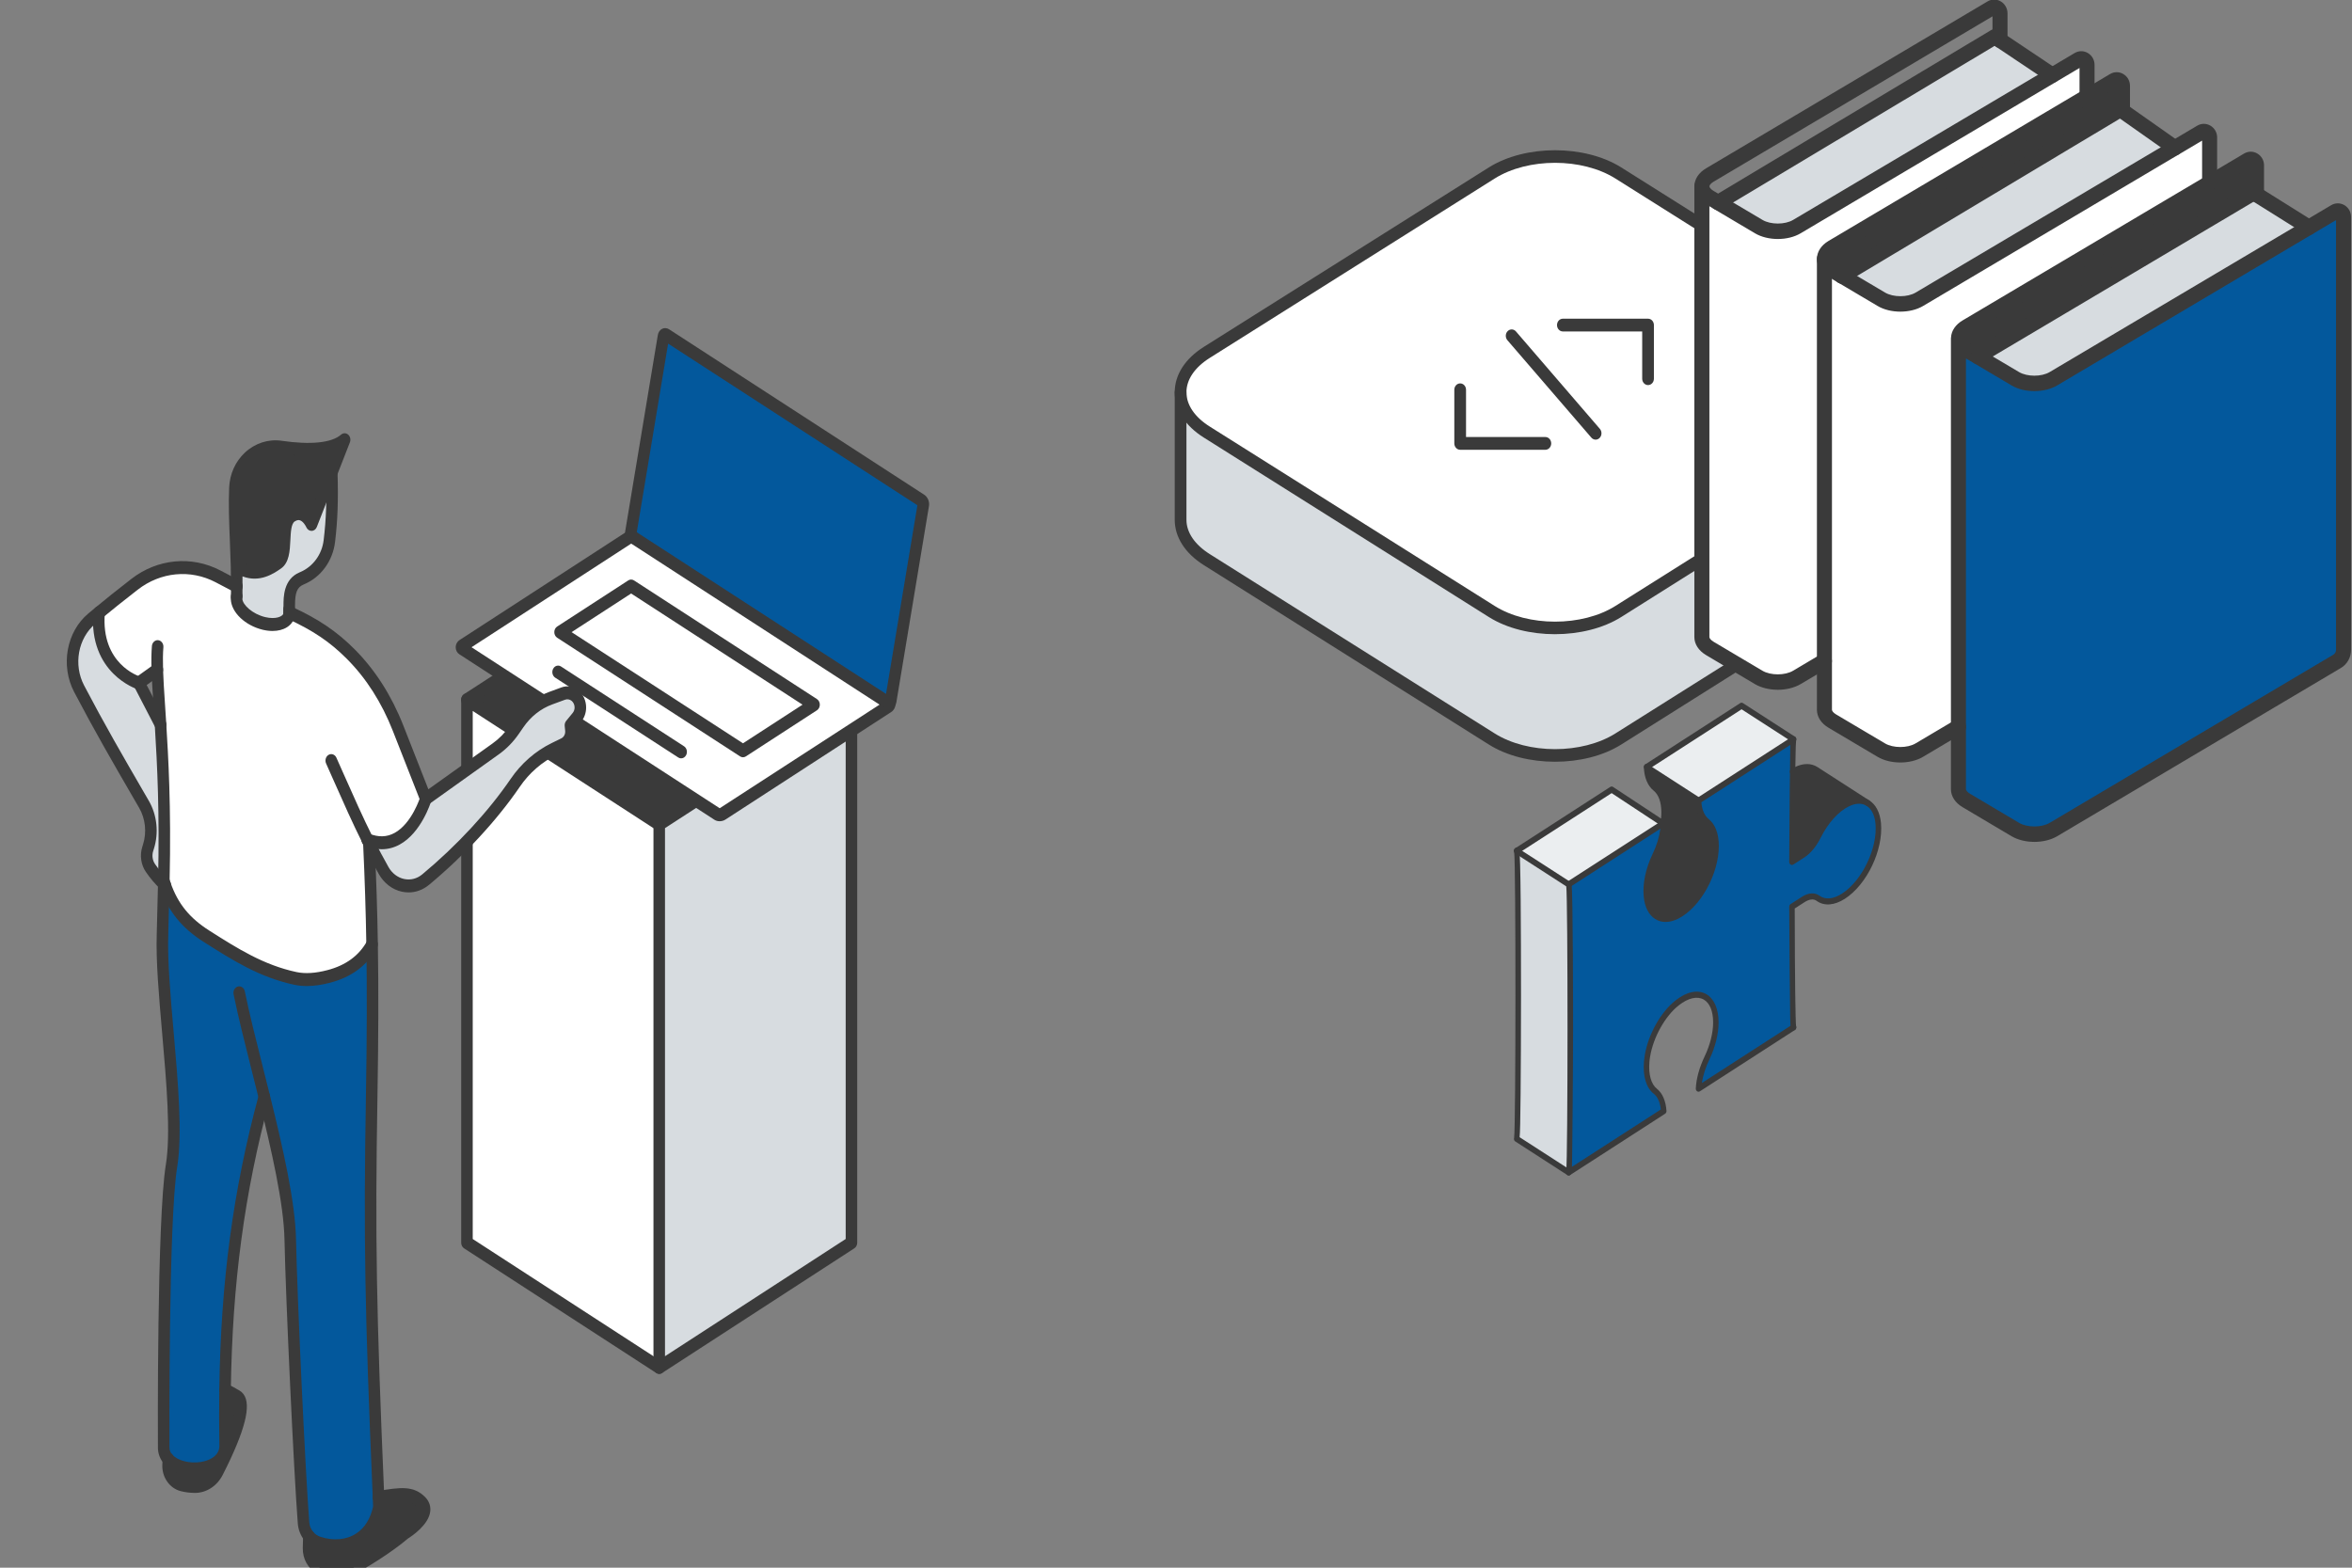 <?xml version="1.0" encoding="UTF-8" standalone="no"?>
<svg
   width="600"
   height="400"
   version="1.1"
   viewBox="0 0 158.75 105.83"
   id="svg92"
   xmlns="http://www.w3.org/2000/svg"
   xmlns:svg="http://www.w3.org/2000/svg">
  <rect x="0" y="0" width="158.75" height="105.83" fill="#808080" stroke="none"/>
  <defs
     id="defs92" />
  <g
     id="g92">
    <g
       transform="matrix(.026 0 0 -.029 229.05 122.79)"
       id="g11">
      <path
         d="m12683 4484.3v-1265l-968.45 559.18v1521.5l746.37-431v-256.4l222.08-128.3"
         fill="#fff"
         id="path1" />
      <path
         d="m12461 4855.5 222.08-384.7-222.08 128.3z"
         fill="#fff"
         id="path2" />
      <g
         fill="#3a3a3a"
         id="g10">
        <path
           d="m12683 3190.8c-2.58 0-5.18 0.66-7.5 2.01l-968.45 559.18c-4.65 2.67-7.5 7.62-7.5 12.99v1521.5c0 5.3 2.86 10.3 7.5 13 4.63 2.6 10.36 2.6 15 0l746.37-431c7.17-4.2 9.63-13.3 5.49-20.5s-13.3-9.7-20.49-5.5l-723.87 418v-1486.9l938.45-541.86v1239c0 8.3 6.72 15 15 15 8.29 0 15-6.7 15-15v-1265c0-5.37-2.86-10.32-7.5-12.99-2.32-1.35-4.91-2.01-7.5-2.01"
           id="path3" />
        <path
           d="m12476 4607.8 166.09-96-166.09 287.7zm207.08-152c-2.57 0-5.16 0.7-7.5 2.1l-222.08 128.2c-4.65 2.7-7.5 7.7-7.5 13v256.4c0 6.8 4.56 12.7 11.12 14.5 6.54 1.7 13.47-1.2 16.87-7l222.08-384.7c3.4-5.8 2.42-13.3-2.38-18.1-2.89-2.9-6.73-4.4-10.61-4.4"
           id="path4" />
        <path
           d="m12442 4425.7c-2.54 0-5.12 0.6-7.48 2l-487.97 281.6c-7.17 4.2-9.63 13.3-5.49 20.5s13.32 9.6 20.49 5.5l487.97-281.6c7.17-4.2 9.63-13.4 5.49-20.5-2.78-4.8-7.82-7.5-13.01-7.5"
           id="path5" />
        <path
           d="m12442 4286.4c-2.54 0-5.12 0.6-7.48 2l-487.97 281.7c-7.17 4.1-9.63 13.3-5.49 20.5 4.15 7.2 13.32 9.6 20.49 5.5l487.97-281.7c7.17-4.2 9.63-13.4 5.49-20.5-2.78-4.8-7.82-7.5-13.01-7.5"
           id="path6" />
        <path
           d="m12442 4147.1c-2.54 0-5.12 0.6-7.48 2l-487.97 281.7c-7.17 4.1-9.63 13.3-5.49 20.5 4.15 7.2 13.32 9.6 20.49 5.5l487.97-281.7c7.17-4.2 9.63-13.4 5.49-20.5-2.78-4.8-7.82-7.5-13.01-7.5"
           id="path7" />
        <path
           d="m12442 4007.8c-2.54 0-5.12 0.6-7.48 2l-487.97 281.7c-7.17 4.1-9.63 13.3-5.49 20.5 4.15 7.2 13.32 9.6 20.49 5.5l487.97-281.8c7.17-4.1 9.63-13.3 5.49-20.4-2.78-4.9-7.82-7.5-13.01-7.5"
           id="path8" />
        <path
           d="m12442 3868.5c-2.54 0-5.12 0.7-7.48 2.1l-487.97 281.6c-7.17 4.1-9.63 13.3-5.49 20.5 4.14 7.1 13.32 9.6 20.49 5.5l487.97-281.7c7.17-4.1 9.63-13.3 5.49-20.5-2.78-4.8-7.82-7.5-13.01-7.5"
           id="path9" />
        <path
           d="m12442 3729.2c-2.54 0-5.12 0.65-7.48 2.01l-487.97 281.76c-7.17 4.1-9.63 13.3-5.49 20.5 4.15 7.1 13.32 9.6 20.49 5.5l487.97-281.78c7.17-4.14 9.63-13.31 5.49-20.49-2.78-4.81-7.82-7.5-13.01-7.5"
           id="path10" />
      </g>
    </g>
    <g
       transform="matrix(.564 0 0 .583 281.85 200.43)"
       id="g91">
      <g
         transform="matrix(1.325 0 0 1.398 -421.18 -527.58)"
         id="g18">
        <path
           d="m114.98 164.02c-0.032 1.168-0.818 2.335-2.367 3.224l-25.732 14.859c-3.161 1.82-8.28 1.82-11.437 0l-25.735-14.859c-1.577-0.91-2.367-2.106-2.367-3.299 0-1.196 0.79-2.392 2.367-3.302l25.735-14.859c3.157-1.82 8.276-1.82 11.437 0l25.732 14.859c1.612 0.931 2.402 2.155 2.367 3.376"
           fill="#fff"
           id="path11" />
        <path
           d="m114.98 164.02v10.492c0 1.196-0.79 2.388-2.367 3.302l-25.732 14.855c-3.161 1.824-8.28 1.824-11.437 0l-25.735-14.855c-1.577-0.914-2.367-2.106-2.367-3.302v-10.566c0 1.192 0.79 2.388 2.367 3.299l25.735 14.859c3.157 1.82 8.276 1.82 11.437 0l25.732-14.859c1.549-0.889 2.335-2.057 2.367-3.224"
           fill="#d7dce0"
           id="path12" />
        <g
           fill="#3a3a3a"
           id="g17">
          <path
             d="m81.165 144.95c-1.976 0-3.951 0.434-5.454 1.302l-25.735 14.859c-1.355 0.783-2.103 1.792-2.103 2.843 0 1.048 0.748 2.06 2.103 2.84l25.735 14.859c3.006 1.736 7.899 1.736 10.908 0l25.732-14.859c1.33-0.766 2.074-1.753 2.103-2.78 0.032-1.072-0.716-2.103-2.103-2.903l-25.732-14.859c-1.506-0.868-3.482-1.302-5.454-1.302zm0 39.045c-2.17 0-4.336-0.473-5.983-1.425l-25.735-14.859c-1.697-0.977-2.632-2.314-2.632-3.757 0-1.446 0.935-2.78 2.632-3.761l25.735-14.859c3.299-1.901 8.664-1.901 11.966 0l25.732 14.859c1.739 1.002 2.674 2.371 2.632 3.852-0.039 1.408-0.974 2.709-2.635 3.665l-25.728 14.859c-1.651 0.949-3.817 1.425-5.983 1.425"
             id="path13" />
          <path
             d="m81.165 194.56c-2.17 0-4.336-0.476-5.983-1.429l-25.735-14.855c-1.697-0.981-2.632-2.318-2.632-3.761v-10.566c0-0.293 0.236-0.529 0.529-0.529 0.293 0 0.529 0.236 0.529 0.529v10.566c0 1.051 0.748 2.06 2.103 2.843l25.735 14.855c3.006 1.736 7.899 1.736 10.908 0l25.732-14.855c1.355-0.783 2.103-1.792 2.103-2.843v-10.566c0-0.293 0.236-0.529 0.529-0.529 0.289 0 0.529 0.236 0.529 0.529v10.566c0 1.443-0.935 2.78-2.632 3.761l-25.732 14.855c-1.651 0.953-3.817 1.429-5.983 1.429"
             id="path14" />
          <path
             d="m80.29 168.72h-7.694c-0.293 0-0.529-0.24-0.529-0.529v-4.441c0-0.293 0.236-0.529 0.529-0.529 0.293 0 0.529 0.236 0.529 0.529v3.912h7.165c0.293 0 0.529 0.236 0.529 0.529 0 0.289-0.236 0.529-0.529 0.529"
             id="path15" />
          <path
             d="m89.565 163.36c-0.293 0-0.529-0.236-0.529-0.529v-3.912h-7.165c-0.293 0-0.529-0.24-0.529-0.529 0-0.293 0.236-0.529 0.529-0.529h7.694c0.293 0 0.529 0.236 0.529 0.529v4.441c0 0.293-0.236 0.529-0.529 0.529"
             id="path16" />
          <path
             d="m84.83 167.88c-0.141 0-0.282-0.057-0.385-0.166l-7.585-8.072c-0.198-0.215-0.191-0.55 0.025-0.748 0.212-0.201 0.547-0.191 0.748 0.021l7.581 8.072c0.201 0.215 0.191 0.55-0.021 0.748-0.102 0.099-0.233 0.145-0.363 0.145"
             id="path17" />
        </g>
      </g>
      <path
         d="m-289.44-227.11 0.162-0.161c-0.362-0.42-0.733-0.899-1.137-1.464-0.41-0.574-0.81-1.178-1.198-1.761-0.386-0.581-0.786-1.183-1.194-1.754-0.227-0.316-0.437-0.6-0.642-0.862l-0.17 0.149 0.061 0.087 4e-3 -3e-3c0.183 0.236 0.373 0.491 0.574 0.772 0.406 0.569 0.803 1.168 1.19 1.749 0.389 0.583 0.79 1.187 1.203 1.766 0.408 0.571 0.784 1.055 1.148 1.48"
         fill="#e0dfe6"
         id="path18" />
      <path
         d="m-290.82-227.08-3.242-4.537-0.172 0.146 3.242 4.534 0.172-0.144"
         fill="#e0dfe6"
         id="path19" />
      <path
         d="m-282.38-254.66 6.184 3.859-2e-3 3e-3c-0.642-0.378-1.48-0.38-2.406 0.064-1.386 0.666-2.657 2.106-3.521 3.779-0.474 0.918-1.115 1.7-1.803 2.129l-1.347 0.843c7e-3 -3.984 0.028-7.777 0.063-10.438 0.124-0.073 0.251-0.139 0.378-0.201 0.95-0.448 1.805-0.444 2.454-0.038"
         fill="#3a3a3a"
         id="path20" />
      <path
         d="m-285.09-258.19-11.364 7.095-6.23-3.89 11.366-7.095 6.228 3.89"
         fill="#ebeef0"
         id="path21" />
      <path
         d="m-300.7-248.44 0.068-0.043c-0.055 1.168-0.399 2.471-1.013 3.701-0.771 1.548-1.196 3.276-1.048 4.773 0.22 2.242 1.768 3.198 3.676 2.271 2.523-1.225 4.66-5.018 4.66-8.101 0-1.331-0.399-2.294-1.056-2.807-0.618-0.479-1.004-1.317-1.037-2.448l11.364-7.095c-0.052 0.033-0.094 1.482-0.127 3.763-0.035 2.66-0.057 6.453-0.063 10.438l1.347-0.843c0.688-0.43 1.329-1.211 1.803-2.129 0.864-1.674 2.135-3.113 3.521-3.779 0.926-0.444 1.764-0.441 2.406-0.064 0.679 0.397 1.139 1.216 1.249 2.37 0.279 2.974-1.687 6.869-4.154 8.408-1.203 0.751-2.283 0.791-3.045 0.253-0.463-0.328-1.102-0.286-1.777 0.137l-1.349 0.84c0.013 7.343 0.076 13.964 0.188 13.964l-11.373 7.102c0.059-1.131 0.434-2.386 1.024-3.578 0.653-1.324 1.05-2.776 1.05-4.098 0-3.059-2.122-4.173-4.628-2.261-1.722 1.312-3.146 3.805-3.556 6.123-0.042 0.231-0.072 0.458-0.092 0.685-0.146 1.671 0.275 2.858 1.041 3.439 0.583 0.441 0.926 1.258 1 2.287l-11.373 7.1c0.258-0.161 0.258-33.357 2e-3 -33.357l11.292-7.051"
         fill="#d32029"
         id="path22"
         style="fill:#03589c;fill-opacity:1" />
      <path
         d="m-300.7-248.44c0.076-0.434 0.116-0.866 0.116-1.284 0-1.331-0.402-2.297-1.059-2.807-0.618-0.479-1.002-1.319-1.037-2.45l6.23 3.89c0.033 1.131 0.419 1.969 1.037 2.448 0.657 0.512 1.056 1.475 1.056 2.807 0 3.083-2.137 6.876-4.66 8.101-1.908 0.928-3.455-0.028-3.676-2.271-0.148-1.496 0.277-3.224 1.048-4.773 0.613-1.23 0.958-2.533 1.013-3.701l-0.068 0.043v-3e-3"
         fill="#3a3a3a"
         id="path23" />
      <path
         d="m-300.7-248.44v3e-3l-11.292 7.051h-2e-3l-6.219-3.883-7e-3 -7e-3 11.358-7.093 6.162 3.93"
         fill="#ebeef0"
         id="path24" />
      <path
         d="m-312-241.39c0.255 0 0.255 33.197-2e-3 33.357l-6.228-3.89c0.253-0.158 0.255-32.842 9e-3 -33.35l6.219 3.883h2e-3"
         fill="#d7dce0"
         id="path25" />
      <g
         fill="#3a3a3a"
         id="g32">
        <path
           d="m-284.89-257.91-0.037 0.028zm-0.037 0.028m-2e-3 0m-0.166 32.696c0.033 0 0.066 7e-3 0.096 0.017-0.028-9e-3 -0.061-0.017-0.096-0.017zm2e-3 0.708c-0.358 0-0.367-0.198-0.404-1.492-0.022-0.713-0.107-9-0.114-12.824-2e-3 -0.128 0.061-0.246 0.164-0.309l1.349-0.84c0.775-0.484 1.548-0.531 2.12-0.125 0.69 0.486 1.65 0.394 2.702-0.262 2.39-1.492 4.255-5.261 3.99-8.065-0.094-1.001-0.476-1.744-1.078-2.096-0.565-0.333-1.319-0.307-2.117 0.078-1.262 0.604-2.489 1.928-3.366 3.628-0.522 1.008-1.205 1.81-1.925 2.261l-1.347 0.843c-0.103 0.064-0.227 0.064-0.33 0-0.1-0.064-0.164-0.179-0.162-0.307 7e-3 -4.149 0.103-12.975 0.129-13.549l-10.639 6.642c0.066 0.883 0.371 1.56 0.891 1.964 0.771 0.599 1.194 1.697 1.194 3.092 0 3.29-2.224 7.147-4.855 8.424-1.022 0.498-2.008 0.51-2.772 0.035-0.762-0.472-1.246-1.393-1.364-2.592-0.148-1.504 0.238-3.272 1.085-4.978 0.465-0.93 0.779-1.931 0.912-2.88l-10.805 6.746c-0.157 0.099-0.358 0.04-0.447-0.13-0.092-0.168-0.037-0.385 0.12-0.482l11.36-7.093c0.103-0.066 0.231-0.064 0.334 2e-3 0.103 0.068 0.162 0.191 0.155 0.321-0.057 1.239-0.43 2.608-1.05 3.852-0.777 1.558-1.144 3.222-1.011 4.565 0.094 0.968 0.463 1.697 1.039 2.054 0.576 0.359 1.351 0.335 2.176-0.066 2.379-1.157 4.468-4.792 4.468-7.78 0-1.161-0.327-2.056-0.921-2.518-0.723-0.559-1.137-1.527-1.172-2.724-4e-3 -0.13 0.059-0.253 0.164-0.316l11.362-7.095c0.157-0.099 0.358-0.04 0.448 0.127 0.052 0.099 0.057 0.212 0.022 0.309-0.02 0.142-0.063 0.788-0.103 3.637-0.033 2.452-0.055 5.92-0.063 9.817l0.854-0.533c0.611-0.382 1.225-1.109 1.683-1.997 0.945-1.829 2.283-3.262 3.674-3.93 0.989-0.474 1.945-0.491 2.694-0.05 0.797 0.465 1.301 1.405 1.419 2.644 0.29 3.102-1.685 7.109-4.316 8.75-1.26 0.786-2.495 0.873-3.388 0.243-0.358-0.253-0.882-0.201-1.434 0.146l-1.185 0.739c0.015 8.715 0.092 13.079 0.162 13.619 0.017 0.043 0.026 0.09 0.026 0.139 0 0.196-0.146 0.354-0.325 0.354"
           id="path26" />
        <path
           d="m-312.09-241.05c0.028 0.01 0.059 0.014 0.094 0.014-0.033 0-0.063-5e-3 -0.094-0.014zm0.092 33.371c-0.114 0-0.225-0.061-0.284-0.177-0.052-0.097-0.057-0.21-0.02-0.309 0.207-1.419 0.212-31.528 4e-3 -33.081-0.018-0.045-0.028-0.092-0.028-0.144 0-0.194 0.146-0.354 0.327-0.354 0.118 0 0.277 0.075 0.33 0.286 0.19 0.767 0.19 15.404 0.19 17.07 0 4.289-0.096 14.981-0.133 15.706l10.639-6.642c-0.098-0.828-0.393-1.466-0.84-1.806-0.915-0.692-1.332-2.028-1.181-3.763 0.022-0.236 0.052-0.472 0.096-0.718 0.43-2.441 1.912-4.992 3.689-6.345 1.334-1.017 2.672-1.277 3.674-0.718 0.934 0.524 1.471 1.716 1.471 3.267 0 1.327-0.386 2.842-1.089 4.265-0.467 0.944-0.777 1.881-0.915 2.755l10.812-6.751c0.155-0.099 0.356-0.04 0.445 0.128 0.092 0.17 0.037 0.387-0.118 0.484l-11.373 7.102c-0.105 0.066-0.234 0.064-0.336-5e-3 -0.103-0.068-0.162-0.191-0.155-0.321 0.059-1.154 0.428-2.443 1.061-3.725 0.653-1.324 1.013-2.719 1.013-3.933 0-1.296-0.397-2.233-1.118-2.636-0.779-0.437-1.869-0.194-2.995 0.666-1.622 1.234-3.03 3.661-3.423 5.899-0.039 0.224-0.07 0.437-0.087 0.651-0.127 1.449 0.203 2.587 0.904 3.118 0.651 0.491 1.054 1.397 1.137 2.549 0.011 0.135-0.052 0.264-0.162 0.333l-11.369 7.098-4e-3 3e-3c-0.052 0.033-0.109 0.047-0.164 0.047"
           id="path27" />
        <path
           d="m-312-241.03c-0.057 0-0.114-0.014-0.164-0.047l-6.219-3.883c-0.157-0.097-0.212-0.314-0.12-0.484 0.089-0.168 0.29-0.227 0.447-0.127l6.219 3.883c0.155 0.097 0.21 0.314 0.12 0.482-0.061 0.116-0.172 0.177-0.284 0.177"
           id="path28" />
        <path
           d="m-312-207.68c-0.057 0-0.114-0.014-0.164-0.047l-6.228-3.89c-0.103-0.061-0.164-0.179-0.164-0.307 0-0.045 7e-3 -0.09 0.022-0.132 0.207-1.411 0.212-31.514 7e-3 -33.081-0.018-0.043-0.028-0.092-0.028-0.144 0-0.194 0.146-0.354 0.327-0.354 0.122 0 0.244 0.085 0.301 0.203 0.181 0.375 0.218 9.432 0.218 16.964-2e-3 4.327-0.02 8.356-0.05 11.342-0.033 3.139-0.057 4.445-0.116 5.016l6.038 3.772c0.155 0.097 0.21 0.314 0.12 0.481-0.061 0.116-0.172 0.177-0.284 0.177"
           id="path29" />
        <path
           d="m-318.22-244.92c-0.114 0-0.225-0.061-0.284-0.177-0.092-0.168-0.037-0.385 0.12-0.481l11.358-7.093c0.103-0.066 0.227-0.064 0.33 0l5.745 3.666c0.026-0.243 0.039-0.481 0.039-0.715 0-1.161-0.327-2.056-0.923-2.518-0.718-0.557-1.135-1.525-1.172-2.726-4e-3 -0.13 0.059-0.253 0.164-0.316l11.366-7.095c0.1-0.064 0.225-0.064 0.327 0l6.228 3.89c0.155 0.097 0.21 0.314 0.118 0.482-0.089 0.17-0.29 0.229-0.445 0.13l-6.064-3.786-11.028 6.883c0.066 0.888 0.371 1.563 0.888 1.966 0.771 0.597 1.196 1.697 1.196 3.092 0 0.439-0.042 0.895-0.122 1.353-0.02 0.113-0.089 0.208-0.188 0.255-0.096 0.047-0.21 0.04-0.301-0.017l-5.996-3.826-11.192 6.989c-0.052 0.033-0.109 0.047-0.164 0.047"
           id="path30" />
        <path
           d="m-296.45-250.74c-0.057 0-0.114-0.014-0.164-0.047l-6.23-3.89c-0.157-0.097-0.212-0.314-0.12-0.484 0.089-0.168 0.29-0.227 0.447-0.127l6.23 3.89c0.155 0.097 0.21 0.314 0.12 0.481-0.061 0.116-0.172 0.177-0.284 0.177"
           id="path31" />
        <path
           d="m-276.16-250.42c-0.055 0-0.109-0.014-0.162-0.045l-6.23-3.89c-0.574-0.359-1.338-0.338-2.157 0.057-0.107 0.05-0.218 0.109-0.354 0.186-0.159 0.092-0.358 0.031-0.443-0.142-0.087-0.172-0.028-0.387 0.131-0.479 0.153-0.09 0.279-0.158 0.402-0.215 1.013-0.486 1.989-0.496 2.748-0.019l6.228 3.885c0.157 0.097 0.212 0.314 0.122 0.484-0.061 0.113-0.17 0.177-0.286 0.177"
           id="path32" />
      </g>
      <path
         d="m-223.42-317.47-30.572 17.535c-1.254 0.719-3.306 0.719-4.56 0l-4.494-2.579 33.02-18.959 6.606 4.003"
         fill="#d7dce0"
         id="path33" />
      <path
         d="m-229.68-324.64v3.373l-0.342-0.206-33.02 18.959-1.362-0.78c-0.624-0.361-0.942-0.837-0.942-1.309 0-0.476 0.318-0.952 0.942-1.31l29.102-16.691 4.584-2.633c0.462-0.263 1.038 0.068 1.038 0.597"
         fill="#3a3a3a"
         id="path34" />
      <path
         d="m-239.46-326.67-30.572 17.532c-1.254 0.722-3.306 0.722-4.56 0l-4.692-2.69 33.302-19.287 6.522 4.446"
         fill="#d7dce0"
         id="path35" />
      <path
         d="m-245.73-333.85v2.906l-0.258-0.179-33.302 19.287-1.164-0.668c-0.63-0.361-0.942-0.834-0.942-1.307 0-0.476 0.312-0.951 0.942-1.309l33.686-19.324c0.462-0.266 1.038 0.064 1.038 0.594"
         fill="#3a3a3a"
         id="path36" />
      <path
         d="m-254.13-335.09-30.566 17.532c-1.254 0.723-3.306 0.723-4.566 0l-4.854-2.785 33.122-19.192 6.864 4.445"
         fill="#d7dce0"
         id="path37" />
      <path
         d="m-264.41-303.3 5.856 3.359c1.254 0.719 3.306 0.719 4.56 0l33.692-19.324c0.462-0.264 1.032 0.067 1.032 0.597v50.115c0 0.554-0.294 1.061-0.774 1.335l-33.95 19.477c-1.254 0.715-3.306 0.715-4.56 0l-5.856-3.362c-0.63-0.358-0.942-0.829-0.942-1.306v-52.201c0 0.472 0.318 0.949 0.942 1.309"
         fill="#d32029"
         id="path38"
         style="fill:#03589c;fill-opacity:1" />
      <path
         d="m-280.45-312.5 1.164 0.668 4.692 2.69c1.254 0.722 3.306 0.722 4.56 0l33.692-19.321c0.462-0.266 1.038 0.064 1.038 0.594v5.262l-29.102 16.691c-0.624 0.358-0.942 0.834-0.942 1.31v44.982l-4.686 2.683c-1.254 0.721-3.306 0.721-4.56 0l-5.856-3.362c-0.63-0.358-0.942-0.829-0.942-1.306v-52.198c0 0.473 0.312 0.946 0.942 1.307"
         fill="#fff"
         id="path39" />
      <path
         d="m-280.45-315.12c-0.63 0.358-0.942 0.833-0.942 1.309v46.559l-3.306 1.896c-1.254 0.715-3.306 0.715-4.566 0l-5.85-3.362c-0.636-0.364-0.948-0.835-0.948-1.306v-52.201c0 0.476 0.318 0.949 0.948 1.306l5.85 3.358c1.26 0.723 3.312 0.723 4.566 0l33.686-19.32c0.462-0.266 1.038 0.064 1.038 0.594v3.683l-30.476 17.485"
         fill="#fff"
         id="path40" />
      <g
         fill="#3a3a3a"
         id="g49">
        <path
           d="m-250.56-336.1m-36.416 19.981c-0.984 0-1.968-0.221-2.736-0.661l-5.85-3.358c-0.888-0.504-1.398-1.263-1.398-2.081 0-0.816 0.51-1.575 1.398-2.084l33.68-19.324c0.498-0.287 1.092-0.287 1.59-2e-3 0.492 0.281 0.804 0.808 0.804 1.374v3.116c0 0.494-0.408 0.894-0.9 0.894-0.498 0-0.9-0.401-0.9-0.894v-2.761l-33.374 19.146c-0.342 0.197-0.498 0.41-0.498 0.535 0 0.115 0.132 0.324 0.492 0.531l5.856 3.359c0.978 0.562 2.688 0.562 3.666 0l33.686-19.32c0.498-0.287 1.092-0.288 1.59-2e-3 0.498 0.286 0.798 0.798 0.798 1.371v3.683c0 0.494-0.402 0.894-0.9 0.894-0.498 0-0.9-0.401-0.9-0.894v-3.324l-33.374 19.142c-0.762 0.441-1.746 0.661-2.73 0.661"
           id="path41" />
        <path
           d="m-286.98-263.92c-0.984 0-1.968-0.221-2.736-0.656l-5.85-3.362c-0.888-0.513-1.398-1.27-1.398-2.081v-52.201c0-0.494 0.402-0.894 0.9-0.894 0.498 0 0.9 0.401 0.9 0.894v52.201c0 0.125 0.156 0.334 0.498 0.537l5.85 3.357c0.978 0.56 2.694 0.56 3.666 0l3.3-1.896c0.432-0.25 0.984-0.101 1.23 0.328 0.252 0.423 0.102 0.972-0.324 1.222l-3.306 1.896c-0.768 0.435-1.752 0.656-2.73 0.656"
           id="path42" />
        <path
           d="m-294.12-319.45c-0.498 0-0.9-0.401-0.9-0.894 0-0.348 0.198-0.65 0.492-0.798l33.074-19.167c0.294-0.169 0.66-0.162 0.948 0.023l6.864 4.445c0.414 0.269 0.534 0.824 0.264 1.238-0.276 0.414-0.828 0.531-1.248 0.261l-6.402-4.144-32.636 18.914c-0.138 0.08-0.294 0.122-0.456 0.122"
           id="path43" />
        <path
           d="m-235.89-327.69m-36.422 19.984c-0.984 0-1.968-0.221-2.73-0.662l-4.692-2.69c-0.432-0.247-0.576-0.794-0.33-1.221 0.252-0.429 0.798-0.575 1.23-0.327l4.692 2.69c0.978 0.562 2.688 0.562 3.66 6.3e-4l33.692-19.322c0.492-0.286 1.086-0.289 1.59-2e-3 0.498 0.286 0.798 0.798 0.798 1.371v5.259c0 0.494-0.402 0.894-0.9 0.894-0.498 0-0.9-0.401-0.9-0.894v-4.901l-33.38 19.142c-0.762 0.441-1.746 0.662-2.73 0.662"
           id="path44" />
        <path
           d="m-246.32-333.67m-32.972 22.728c-0.156 0-0.312-0.038-0.45-0.12l-1.164-0.669c-0.882-0.507-1.392-1.266-1.392-2.08 0-0.82 0.51-1.58 1.392-2.085l33.686-19.323c0.498-0.286 1.092-0.287 1.59-2e-3 0.504 0.286 0.798 0.798 0.798 1.371v2.906c0 0.494-0.402 0.894-0.9 0.894-0.498 0-0.9-0.401-0.9-0.894v-2.548l-33.374 19.146c-0.366 0.207-0.492 0.416-0.492 0.533 0 0.116 0.132 0.326 0.492 0.534l1.164 0.669c0.432 0.247 0.576 0.794 0.324 1.222-0.162 0.286-0.468 0.446-0.774 0.446"
           id="path45" />
        <path
           d="m-272.32-255.5c-0.984 0-1.962-0.221-2.73-0.662l-5.856-3.362c-0.888-0.507-1.392-1.264-1.392-2.081v-52.198c0-0.494 0.402-0.896 0.894-0.896 0.498 0 0.906 0.401 0.906 0.894v52.2c0 0.125 0.15 0.34 0.492 0.537l5.856 3.357c0.978 0.56 2.688 0.56 3.66 0l4.68-2.683c0.432-0.25 0.984-0.101 1.23 0.328 0.252 0.423 0.102 0.972-0.33 1.216l-4.68 2.689c-0.762 0.441-1.746 0.662-2.73 0.662"
           id="path46" />
        <path
           d="m-279.29-310.94c-0.498 0-0.9-0.401-0.9-0.894 0-0.35 0.198-0.653 0.492-0.799l33.254-19.26c0.3-0.174 0.678-0.16 0.966 0.037l6.522 4.444c0.408 0.28 0.51 0.836 0.228 1.244-0.276 0.407-0.84 0.51-1.248 0.231l-6.054-4.124-32.804 19.001c-0.138 0.079-0.3 0.122-0.456 0.122"
           id="path47" />
        <path
           d="m-264.46-302.29v49.885c0 0.113 0.132 0.322 0.498 0.531l5.856 3.362c0.978 0.56 2.688 0.56 3.666 0l33.944-19.471c0.198-0.119 0.324-0.334 0.324-0.566v-49.758l-33.374 19.144c-1.53 0.878-3.93 0.879-5.46 0zm8.184 55.984c-0.984 0-1.962-0.221-2.73-0.656l-5.856-3.362c-0.888-0.507-1.398-1.27-1.398-2.081v-52.201l0.012-0.108c0.042-0.777 0.54-1.493 1.386-1.977l29.036-16.655 0.066-0.039 4.584-2.629c0.504-0.287 1.098-0.284 1.59 2e-3 0.498 0.286 0.798 0.798 0.798 1.369v3.373c0 0.494-0.402 0.894-0.9 0.894-0.498 0-0.9-0.401-0.9-0.894v-3.015l-4.212 2.414-0.06 0.039-29.102 16.691c-0.366 0.208-0.492 0.419-0.492 0.536 0 0.125 0.15 0.339 0.492 0.536l5.856 3.358c0.978 0.559 2.688 0.559 3.66 0l33.692-19.324c0.498-0.286 1.092-0.284 1.59 6e-4 0.498 0.286 0.792 0.799 0.792 1.371v50.115c0 0.87-0.468 1.681-1.23 2.11l-33.944 19.477c-0.762 0.435-1.746 0.656-2.73 0.656"
           id="path48" />
        <path
           d="m-263.05-301.62c-0.312 0-0.612-0.16-0.78-0.447-0.246-0.428-0.102-0.975 0.33-1.222l33.02-18.959c0.288-0.163 0.642-0.16 0.918 0.012l6.606 4.003c0.426 0.258 0.558 0.808 0.3 1.229-0.258 0.422-0.816 0.556-1.236 0.297l-6.15-3.727-32.558 18.694c-0.144 0.082-0.294 0.12-0.45 0.12"
           id="path49" />
      </g>
      <g
         transform="matrix(.046 0 0 -.05 -1500.6 180)"
         id="g90">
        <path
           d="m23973 8855.3v-1257.5l-500.1-288.8v1257.6l500.1 288.7"
           fill="#d7dce0"
           id="path50" />
        <path
           d="m23973 8855.3-500.1-288.7-500.2 288.7 500.2 288.8 500.1-288.8"
           fill="#3a3a3a"
           id="path51" />
        <path
           d="m23473 8566.6v-1257.6l-500.2 288.8v1257.5l500.2-288.7"
           fill="#fff"
           id="path52" />
        <g
           fill="#3a3a3a"
           id="g55">
          <path
             d="m23488 8558v-1223l470.1 271.47v1222.9zm-15.01-1263.9c-2.58 0-5.17 0.68-7.49 2.01-4.64 2.68-7.5 7.63-7.5 12.99v1257.6c0 5.36 2.86 10.31 7.5 12.99l500.1 288.7c4.65 2.68 10.35 2.68 15 0 4.64-2.68 7.5-7.63 7.5-12.99v-1257.5c0-5.36-2.86-10.31-7.5-12.99l-500.1-288.8c-2.32-1.33-4.92-2.01-7.51-2.01"
             id="path53" />
          <path
             d="m23473 7294c-2.54 0-5.13 0.65-7.49 2.01l-500.21 288.8c-4.63 2.68-7.5 7.63-7.5 12.99v1257.5c0 5.36 2.87 10.31 7.5 12.99 4.65 2.68 10.36 2.68 15 0l500.21-288.7c7.18-4.14 9.63-13.31 5.49-20.49-4.14-7.19-13.33-9.64-20.49-5.49l-477.71 275.72v-1222.9l492.71-284.47c7.18-4.14 9.63-13.31 5.49-20.49-2.78-4.81-7.82-7.5-13-7.5"
             id="path54" />
          <path
             d="m23973 8840.3c-2.55 0-5.13 0.65-7.49 2.01l-492.6 284.47-492.71-284.47c-7.15-4.14-16.35-1.7-20.48 5.49-4.14 7.18-1.69 16.35 5.48 20.49l500.21 288.8c4.65 2.67 10.35 2.67 15 0l500.1-288.8c7.18-4.14 9.63-13.32 5.49-20.49-2.78-4.81-7.83-7.5-13-7.5"
             id="path55" />
        </g>
        <path
           d="m24155 9317c3.4-2.01 5.6-6.5 5-10l-85.05-455.3c-0.7-3.51-4-4.81-7.4-2.8l-663.6 383.1c-3.4 1.99-5.6 6.39-5 10l85 455.2c0.7 3.6 4 4.89 7.4 2.9l663.65-383.1"
           fill="#d32029"
           id="path56"
           style="fill:#03589c;fill-opacity:1" />
        <path
           d="m23691 8737.1 184.89 106.8-475.9 274.79-184.9-106.8zm378.79 110.29c3.4-1.89 3-5.4-1-7.6l-431.2-249c-4-2.29-9.9-2.5-13.4-0.6l-663.5 383.21c-3.5 1.89-3 5.4 0.9 7.6l431.3 248.99c3.5 2.01 8.6 2.41 12.1 1.21l664.8-383.81"
           fill="#fff"
           id="path57" />
        <path
           d="m23876 8843.9-184.89-106.8-475.91 274.79 184.9 106.8 475.9-274.79"
           fill="#fff"
           id="path58" />
        <g
           fill="#3a3a3a"
           id="g62">
          <path
             d="m22968 8986.6 0.37-0.21zm1.34-18.52-0.09-0.05zm1092.1-115.28-0.16-0.09zm0.78-18.24 0.42-0.25zm-432.04-260.62c-4.65 0-9.21 1.03-13 3.09l-663.84 383.4c-5.97 3.23-9.78 9.34-9.84 16.13-0.06 7.09 4 13.64 10.88 17.52l431.16 248.93c7.23 4.1 16.82 5.03 24.47 2.39 7.83-2.7 12-11.23 9.32-19.06-2.7-7.83-11.22-11.98-19.06-9.32l-415.57-240.07 645.64-372.88 422.15 243.58c-0.25 3.03 0.4 6.19 2.1 9 4.27 7.11 13.48 9.38 20.59 5.12l2.5-1.51c5.85-3.25 9.59-9.4 9.56-16.2-0.02-7.1-4.17-13.6-11.09-17.4l-430.9-248.84c-4.5-2.58-9.84-3.88-15.07-3.88"
             id="path59" />
          <path
             d="m23245 9011.9 445.91-257.47 154.91 89.48-445.92 257.47zm445.91-289.79c-2.59 0-5.18 0.67-7.5 2.01l-475.9 274.8c-4.64 2.67-7.5 7.62-7.5 12.98s2.86 10.32 7.5 12.99l184.89 106.8c4.63 2.67 10.35 2.67 15 0l475.91-274.8c4.64-2.67 7.5-7.62 7.5-12.98 0-5.37-2.86-10.32-7.5-12.99l-184.9-106.8c-2.32-1.34-4.92-2.01-7.5-2.01"
             id="path60" />
          <path
             d="m23530 8719.6c-2.54 0-5.12 0.64-7.49 2.01l-320.09 184.8c-7.18 4.14-9.63 13.31-5.49 20.48 4.14 7.19 13.32 9.63 20.49 5.49l320.09-184.79c7.18-4.14 9.63-13.31 5.49-20.49-2.77-4.82-7.82-7.5-13-7.5"
             id="path61" />
          <path
             d="m23484 9687.1 0.09-0.06zm-69.4-443.86 648.46-374.35 81.59 436.84-648.49 374.35zm660.77-381.43m-4.51-28.88c-3.63 0-7.31 1-10.7 3l-663.56 383.06c-8.91 5.25-13.92 15.68-12.29 25.44l85.04 455.51c1.29 6.59 5.33 11.8 11.1 14.39 5.9 2.67 12.7 2.18 18.65-1.31l663.55-383.05c8.8-5.18 13.9-15.88 12.2-25.5l-85-455.54c-1.33-6.6-5.36-11.74-11.11-14.32-2.51-1.12-5.19-1.68-7.88-1.68"
             id="path62" />
        </g>
        <path
           d="m22714 8531c1.31-2.47 2.79-5.01 4.18-7.49 4.24-81.93 7.02-157.53 8.4-234.69-19.05-31.09-52.92-60.56-112.79-74.37-29.09-6.79-59.41-9.72-86.41-4.64-88.8 16.91-157.93 56.18-230.91 97.38-51.62 29.08-86.41 63.83-108.02 118.73-1.3 3.32-2.62 6.72-3.77 10.18 2.77 167.5-2.94 279.6-8.57 360.92-3.71 53.69-7.41 94.04-8.49 127.99l-48.14-30.7s-115.19 31.47-103.31 162.87c30.17 22.14 59.87 43.12 92.12 65.42 63.96 44.28 146.67 51.31 217.19 18.52l49.26-23c0-7.79-0.12-15.66-0.27-23.53-0.39-1.85-0.5-3.86-0.39-6.02 1.15-23.16 33.49-48.44 71.37-56.55 33.25-7.02 59.8 1.56 65.19 19.24 0.52 1.7 0.85 3.6 0.85 5.53 70.36-28.47 116.34-57.33 159.24-95.67 53.15-47.45 94.51-106.7 123.29-171.89l72.06-163.33s-45.23-133.01-152.08-94.9"
           fill="#fff"
           id="path63" />
        <path
           d="m22855 6997.5c33.48-30.5-43.52-72.4-43.52-72.4s-44.51-34.8-122.12-74.2c-42.28-21.3-76.62-15.3-99.07-5.4-18.28 8.1-29.31 26.1-28.78 45.2l0.78 27.4c6.86-7.4 15.73-12.9 26.07-15.9 66.89-19.4 138.65 5 156.01 83.5-0.32 7.5-0.61 14.9-0.99 22.2 58.4 8.5 86.7 12.2 111.62-10.4"
           fill="#3a3a3a"
           id="path64" />
        <path
           d="m22446 7936c-63.11-208.62-97.81-413.92-102.13-679.16-0.61-41.2-0.55-83.87 0.22-128.24 0.15-8.3-1.78-15.7-5.33-22.1-22.61-40.8-110.79-42.1-142.81-10.1-7.33 7.4-11.72 16.4-11.72 27.1 0 0-3.09 524.19 20.37 652.49 23.53 128.3-28.86 392.39-23.46 535.43 1.55 42.13 2.63 81.32 3.32 117.89 1.31-1.09 2.62-2.24 3.93-3.32 21.53-54.93 56.4-89.65 108.02-118.73 72.98-41.2 142.11-80.47 230.91-97.38 27-5.08 57.32-2.15 86.41 4.64 59.87 13.81 93.74 43.28 112.79 74.37 2.01-107.7 1.47-218.26-1.07-352.89-6.33-333.22-2.87-497.26 17.76-928.1 0.35-7.3 0.67-14.7 0.99-22.2-17.36-78.5-89.12-102.9-156.01-83.5-10.34 3-19.21 8.5-26.07 15.9-7.87 8.4-12.96 19.1-13.97 30.8-10.11 115.4-31.24 513.62-34.56 656.58-1.93 85.33-34.03 210.32-67.59 330.52"
           fill="#d32029"
           id="path65"
           style="fill:#03589c;fill-opacity:1" />
        <path
           d="m22714 8531c106.85-38.11 152.08 94.9 152.08 94.9l182 115.65c18.51 11.8 34.87 26.69 48.29 44.05l11.73 15.12c20.98 27.16 49.69 47.3 82.24 57.94l33.49 10.96c10.41 3.4 21.83 1.54 30.63-4.94 9.02-6.71 13.73-16.98 13.73-27.31 0-8.1-2.93-16.28-8.87-22.76l-16.97-18.44 1.23-11.19c1.54-13.97-6.18-27.31-19.06-32.94l-24.69-10.72c-39.73-17.29-74.68-44.06-101.06-78.47-59.49-77.54-143.58-157.85-233-224.04-35.49-26.23-85.95-16.28-109.48 21.05-13.89 21.99-26.4 42.89-38.11 63.65-1.4 2.48-2.87 5.02-4.18 7.49"
           fill="#d7dce0"
           id="path66" />
        <path
           d="m22655 9457.5-86.1-196.12s-18.52 38.42-51 20.06c-32.48-18.37-5.86-90.97-36.56-109.56-22.92-14.04-60.26-35.34-107.55-7.1-2.01 65.43-6.95 127.61-4.17 181.54 3 58.48 58.56 101.84 119.66 93.9 60.41-7.88 131.54-9.57 165.72 17.28"
           fill="#3a3a3a"
           id="path67" />
        <path
           d="m22374 9094.6c0.15 7.87 0.27 15.74 0.27 23.53 0 15.67-0.27 31.25-0.73 46.6 47.29-28.24 84.63-6.94 107.55 7.1 30.7 18.59 4.08 91.19 36.56 109.56 32.48 18.36 51-20.06 51-20.06l52.15 118.73c2.01-56.32 0.93-104.07-6.32-157.46-5.25-38.73-32.56-71.52-70.83-85.87l-1.08-0.39c-28.16-10.49-32.4-34.25-32.4-62.95v-22.12c-5.17-17.75-31.94-26.26-65.19-19.24-37.88 8.11-70.22 33.39-71.37 56.55-0.11 2.16 0 4.17 0.39 6.02"
           fill="#d7dce0"
           id="path68" />
        <path
           d="m22511 9059.4v-2.55l-0.85 0.39v7.48c0.46-1.78 0.69-3.55 0.85-5.32"
           fill="#fff"
           id="path69" />
        <path
           d="m22510 9057.2 0.85-0.39c0-1.93-0.31-3.83-0.85-5.53v5.92"
           fill="#fff"
           id="path70" />
        <path
           d="m22374 7242.1c27.62-14.74-1.62-84.25-29.93-138.48l-5.33 2.8c3.55 6.4 5.48 13.8 5.33 22.1-0.77 44.37-0.83 87.04-0.22 128.24 10.03-4.48 20.35-9.42 30.15-14.66"
           fill="#3a3a3a"
           id="path71" />
        <path
           d="m22339 7106.5 5.33-2.8c-7.02-13.4-13.97-25.9-19.99-36.3-11.96-20.8-34.87-34.2-59.87-34-11.72 0.2-22.22 1.4-32.25 3.6-22.83 5-38.34 25.2-36.8 47.4l0.77 12c32.02-32 120.21-30.7 142.81 10.1"
           fill="#3a3a3a"
           id="path72" />
        <path
           d="m22184 8436.1c1.15-3.46 2.46-6.86 3.77-10.18-1.31 1.08-2.62 2.23-3.93 3.32 0 2.31 0.08 4.63 0.16 6.86"
           fill="#fff"
           id="path73" />
        <path
           d="m22184 8436.1c-0.06-2.23-0.16-4.55-0.16-6.86-12.65 10.88-24 22.6-34.64 36.34-9.8 12.65-12.42 29.47-7.02 44.59l1.69 4.78c11.73 32.64 7.49 68.97-11.49 98.07-59.56 91.49-111.33 170.27-168.73 267.71-32.1 54.54-17.9 124.68 32.94 162.48 6.33 4.71 12.65 9.34 18.9 13.97-11.88-131.4 103.31-162.87 103.31-162.87l56.63-97.29c5.63-81.32 12.84-193.46 8.57-360.92"
           fill="#d7dce0"
           id="path74" />
        <g
           fill="#3a3a3a"
           id="g89">
          <path
             d="m22264 7059c-28.44 0-59.99 7.7-79.08 26.8-10.55 10.6-16.13 23.6-16.13 37.7-0.12 21.4-2.82 526.98 20.62 655.18 13.2 71.96 1.62 189.99-9.57 304.15-8.46 86.19-16.45 167.61-14.12 229.15 0.91 24.69 3.47 124.58 3.47 124.58 4.06 158.91-1.99 264.73-8.53 359.5-1.16 16.71-2.3 32.14-3.37 46.48-2.33 31.33-4.35 58.38-5.15 82.03-0.73 21.71-0.42 39.21 0.98 55.07 0.73 8.26 8.1 14.34 16.26 13.62 8.25-0.73 14.36-8.01 13.62-16.26-1.29-14.62-1.57-30.95-0.88-51.41 0.79-23.05 2.78-49.83 5.08-80.82 1.08-14.4 2.23-29.87 3.38-46.64 4.87-70.58 13.04-188.71 8.6-362.34 0 0-2.57-100.1-3.48-124.92-2.25-59.52 5.64-139.95 13.99-225.11 11.4-116.22 23.19-236.39 9.23-312.48-22.94-125.45-20.15-644.48-20.13-649.68 0-6.2 2.41-11.6 7.35-16.6 13.89-13.9 45.14-21 74.24-16.9 21.88 3.1 38.22 11.7 44.84 23.6 2.38 4.3 3.55 9.3 3.44 14.6-0.78 44.82-0.85 88.13-0.22 128.77 3.93 250.55 35.62 461.27 102.78 683.27 2.41 7.93 10.78 12.4 18.7 10.01 7.93-2.39 12.41-10.77 10.01-18.7-66.31-219.22-97.61-427.41-101.49-675.05-0.63-40.31-0.55-83.29 0.22-127.7 0.19-10.7-2.23-20.7-7.2-29.7-11.39-20.5-35.16-34.3-66.91-38.8-6.49-0.9-13.42-1.4-20.55-1.4"
             id="path75" />
          <path
             d="m22631 6880.9c-15.55 0-31.58 2.3-47.51 6.9-12.56 3.6-23.95 10.5-32.83 20-10.32 11-16.71 25.2-17.96 39.8-10.33 117.9-31.36 517.33-34.62 657.53-1.88 82.92-33.33 206.09-67.03 326.83-5.85 20.94-11.73 41.73-17.51 62.14-18.72 66.14-36.41 128.6-47.87 179.14-1.84 8.09 3.23 16.12 11.31 17.95 8.16 1.86 16.11-3.23 17.95-11.31 11.28-49.77 28.86-111.86 47.48-177.6 5.78-20.45 11.68-41.28 17.53-62.25 34.23-122.63 66.19-247.99 68.14-334.21 3.24-139.81 24.21-538.12 34.5-655.62 0.7-8.1 4.14-15.7 9.97-21.9 5.17-5.5 11.81-9.5 19.22-11.6 34.09-9.9 68.18-7 93.57 8.1 21.73 12.9 36.68 34.4 43.28 62.3-0.29 6.8-0.59 13.5-0.9 20.1-20.86 435.69-24.02 600.67-17.78 929.08 2.65 139.94 2.98 248.61 1.08 352.33-1.4 76.13-4.06 150.54-8.39 234.2-0.43 8.27 5.93 15.33 14.21 15.76 8.43 0.35 15.32-5.94 15.75-14.21 4.35-84 7.02-158.73 8.43-235.2 1.9-104.11 1.57-213.11-1.08-353.45-6.23-327.58-3.08-492.2 17.74-927.01 0.35-7.4 0.68-14.8 1-22.4 0.04-1.3-0.07-2.5-0.35-3.8-8.21-37.1-28.15-66-57.69-83.5-20.16-12-44.25-18.1-69.64-18.1"
             id="path76" />
          <path
             d="m22714 8516c-5.24 0-10.34 2.77-13.09 7.67-25.92 46.26-48.68 91.92-75.01 144.8l-19.57 39.2c-3.72 7.41-0.72 16.42 6.69 20.13 7.43 3.72 16.42 0.71 20.12-6.69l19.61-39.27c26.16-52.51 48.76-97.88 74.33-143.5 4.05-7.23 1.47-16.37-5.75-20.42-2.33-1.3-4.84-1.92-7.33-1.92"
             id="path77" />
          <path
             d="m22821 8409.1c-5.68 0-11.41 0.54-17.14 1.61-24.97 4.7-47.06 19.71-60.6 41.19-14.12 22.37-26.72 43.4-38.49 64.29 0 0-3.28 5.78-4.35 7.79-3.9 7.31-1.14 16.4 6.17 20.3 7.29 3.91 16.4 1.14 20.29-6.17 0.96-1.78 4.02-7.17 4.02-7.17 11.53-20.47 23.87-41.09 37.73-63.03 9.11-14.45 23.97-24.55 40.77-27.71 16.76-3.15 33.51 0.65 47.11 10.71 90.13 66.72 171.82 145.24 230.01 221.11 27.51 35.87 64.5 64.61 106.99 83.09l24.69 10.73c6.88 3 10.96 10.06 10.13 17.53l-1.24 11.19c-0.48 4.31 0.94 8.61 3.88 11.81l16.97 18.43c3.16 3.45 4.91 7.93 4.91 12.61 0 6.08-2.8 11.64-7.67 15.27-4.87 3.59-11.27 4.61-17.05 2.72l-33.45-10.96c-29.94-9.78-55.89-28.06-75.05-52.85l-11.74-15.14c-14.48-18.72-32.01-34.71-52.09-47.51l-182.02-115.66c-3.69-2.36-8.23-2.96-12.4-1.7-4.18 1.27-7.61 4.31-9.37 8.3l-72.05 163.33c-29.02 65.75-69.25 121.85-119.56 166.76-43.98 39.32-88.86 66.24-154.87 92.95l-1.07 0.48-1.03 0.49c-7.37 3.8-10.26 12.85-6.46 20.2 3.7 7.19 12.39 10.07 19.63 6.74l0.56-0.25c68.35-27.69 117.18-57.08 163.23-98.24 53.52-47.77 96.25-107.33 127.01-177.02l65.01-147.36 167.28 106.28c17.14 10.94 32.12 24.59 44.48 40.58l11.74 15.14c22.83 29.54 53.77 51.34 89.44 63l33.47 10.96c15.03 4.87 31.53 2.22 44.2-7.13 12.44-9.24 19.83-23.95 19.83-39.38 0-12.2-4.55-23.88-12.82-32.9l-12.36-13.44 0.48-4.4c2.28-20.61-8.96-40.03-27.97-48.33l-24.71-10.74c-37.81-16.46-70.72-41.98-95.14-73.84-59.85-78.02-143.66-158.62-235.98-226.97-15.73-11.63-34.22-17.69-53.35-17.69"
             id="path78" />
          <path
             d="m22556 8192.3c-11.33 0-22.04 0.94-32.09 2.84-90.61 17.24-160.23 56.54-233.94 98.15l-1.58 0.89c-57.65 32.49-93 71.45-114.59 126.3-1.34 3.39-2.68 6.84-3.87 10.38l-0.53 1.42c-2.49 7.85 1.81 16.3 9.64 18.85 7.72 2.51 15.88-1.46 18.68-8.95l0.49-1.29c1.07-3.2 2.29-6.34 3.5-9.41 19.16-48.66 49.48-81.9 101.42-111.17l1.59-0.9c71.5-40.36 139.03-78.48 224.76-94.8 22.36-4.22 49.36-2.71 80.19 4.51 47.92 11.05 82.69 33.79 103.44 67.6 4.31 7.07 13.55 9.28 20.62 4.94 7.06-4.33 9.28-13.56 4.94-20.62-25.1-40.93-66.21-68.23-122.21-81.15-21.66-5.06-41.9-7.59-60.46-7.59"
             id="path79" />
          <path
             d="m22510 9036.3c-1.49 0-3.02 0.22-4.52 0.69-7.9 2.5-12.27 10.93-9.78 18.83l0.15 1.01 0.08 1.51c-0.11 0.62-0.2 1.62-0.45 2.61-2.07 8.01 2.75 16.2 10.77 18.27 8.05 2.05 16.2-2.75 18.27-10.77 0.67-2.57 1.03-5.11 1.26-7.68 0.14-1.61 0.15-3.2 0.06-4.61-0.06-3.16-0.59-6.39-1.53-9.38-2.02-6.4-7.93-10.48-14.31-10.48"
             id="path80" />
          <path
             d="m22467 9014.6c-7.99 0-16.49 0.9-25.33 2.76-45.97 9.84-81.74 40.14-83.25 70.49-0.18 3.58 0.05 6.81 0.69 9.86 1.72 8.12 9.74 13.26 17.79 11.58 8.1-1.72 13.28-9.68 11.57-17.79-0.05-0.22-0.15-0.87-0.09-2.16 0.71-14.26 26.32-35.52 59.52-42.63 27.72-5.85 45.49 1.33 47.66 8.77 2.32 7.96 10.65 12.46 18.6 10.2 7.95-2.32 12.52-10.65 10.21-18.6-6-20.54-28.24-32.48-57.37-32.48"
             id="path81" />
          <path
             d="m22388 9173.8c34.22-16.94 60.73-4.03 84.99 10.85 8.43 5.1 9.44 23.8 10.43 41.89 1.39 25.57 2.98 54.57 26.6 67.92 12.42 7.03 25.39 8.73 37.51 4.93 6.66-2.08 12.32-5.57 17.02-9.49l60.38 137.52c-33.48-8.98-79.68-9.72-138.08-2.11-26.34 3.43-52.71-4.13-72.57-20.7-18.28-15.24-29.01-36.23-30.18-59.09-1.91-37.17-0.07-78.73 1.89-122.72 0.71-16.05 1.44-32.42 2.01-49zm-14.25-94.27h-0.11c-8.24 0.07-14.89 6.39-14.89 14.63 0 0 0.26 17.24 0.26 23.99 0 14.79-0.24 30.24-0.72 45.93l-0.01 0.47c-0.58 19.3-1.43 38.31-2.26 56.91-1.99 44.74-3.87 86.99-1.88 125.6 1.61 31.31 16.14 59.93 40.92 80.59 26.27 21.9 61.12 31.93 95.65 27.41 75.47-9.82 130.34-4.79 154.52 14.2 5.42 4.26 13.02 4.28 18.46 0.06 5.44-4.21 7.32-11.59 4.54-17.88l-86.1-196.12c-2.35-5.36-7.61-8.87-13.47-8.97-5.95 0.01-11.23 3.21-13.78 8.48-1.75 3.53-8.2 13.45-16.4 15.96-2.58 0.79-6.85 1.42-13.69-2.44-9.33-5.27-10.39-24.68-11.41-43.45-1.35-24.66-2.87-52.62-24.79-65.88-18.51-11.34-54.3-33.33-99.76-17.98 0.13-7.76-0.02-43.07-0.07-46.36-0.13-8.21-6.82-15.15-15.01-15.15"
             id="path82" />
          <path
             d="m22547 9122.1m-36.51-85.77c-8.28 0-15 6.72-15 15v22.12c0 19.8 0 60.91 41.56 76.78l2.29 0.84c32.96 12.6 56.14 40.75 60.6 73.6 6.59 48.51 8.38 93.39 6.2 154.92-0.3 8.28 6.18 15.23 14.45 15.52 8.69 0.21 15.23-6.18 15.53-14.45 2.22-62.52 0.29-110.38-6.46-160.02-5.96-44.02-36.78-81.54-80.43-97.9l-0.67-0.23-0.43-0.17c-17.14-6.38-22.64-18.26-22.64-48.89v-22.12c0-8.28-6.72-15-15-15"
             id="path83" />
          <path
             d="m22632 6821.5c-19.56 0-36.02 4.7-48.59 10.2-23.66 10.5-38.46 33.8-37.74 59.4l0.77 27.4c0.23 8.3 7.22 15 15.42 14.6 8.28-0.3 14.8-7.2 14.57-15.5l-0.78-27.3c-0.37-13.4 7.43-25.6 19.88-31.1 26.95-11.9 55.98-10.2 86.21 5.1 75.17 38.1 119.23 72.3 119.67 72.6l2.05 1.4c16.88 9.2 42.57 28.7 44.08 41.2 0.14 1.2 0.39 3.3-3.49 6.9-19.08 17.3-40.44 15.3-99.36 6.7-8.17-1.2-15.81 4.5-17 12.7-1.2 8.2 4.49 15.8 12.68 17 58.21 8.4 93.34 13.5 123.88-14.3 12.66-11.5 14.1-24.1 13.06-32.6-3.75-31.1-47.13-57.1-58.43-63.4-7.2-5.5-50.95-38.1-123.6-74.9-23.41-11.9-44.73-16.1-63.28-16.1"
             id="path84" />
          <path
             d="m22265 7018.4h-0.79c-12.33 0.2-23.85 1.4-35.27 3.9-30.27 6.6-50.69 33.2-48.61 63.1l0.76 12c0.53 8.3 7.71 14.5 15.93 14 8.27-0.5 14.54-7.7 14.01-15.9l-0.77-12.1c-1.04-15 9.49-28.4 25.05-31.8 9.39-2 18.97-3.1 29.22-3.2h0.51c19.09 0 36.77 10.1 46.18 26.4 7.35 12.9 13.79 24.6 19.69 35.8 45.89 87.88 41.36 115.57 36.16 118.35-8.71 4.65-18.53 9.43-29.2 14.19-7.56 3.37-10.96 12.24-7.59 19.81 3.37 7.56 12.22 10.93 19.82 7.59 11.31-5.05 21.78-10.15 31.11-15.14 31.56-16.83 24.03-67.25-23.72-158.7-6.08-11.6-12.71-23.6-20.26-36.8-14.78-25.7-42.4-41.5-72.23-41.5"
             id="path85" />
          <path
             d="m22188 8410.9c-3.36 0-6.75 1.13-9.56 3.44l-4.02 3.4c-13.34 11.23-25.39 23.87-36.84 38.63-12.98 16.76-16.46 38.76-9.28 58.82l1.69 4.76c10.1 28.13 6.38 59.83-9.93 84.85l-12.55 19.28c-55.3 84.88-103.04 158.19-156.54 249.01-36.1 61.35-20.23 139.64 36.91 182.14l18.95 14c26.68 19.67 54.34 39.31 92.5 65.69 68.03 47.1 156.95 54.69 232.03 19.78l49.28-23c7.5-3.51 10.75-12.43 7.25-19.94-3.51-7.5-12.42-10.74-19.94-7.25l-49.26 22.99c-65.46 30.45-142.97 23.83-202.3-17.26-37.9-26.2-65.34-45.68-91.74-65.15l-18.86-13.93c-44.83-33.33-57.28-94.74-28.97-142.84 53.16-90.25 100.74-163.29 155.82-247.87l12.55-19.27c21.42-32.83 26.29-74.45 13.04-111.32l-1.68-4.73c-3.71-10.41-1.93-21.76 4.75-30.39 10.12-13.06 20.74-24.19 32.44-34.05l3.84-3.24c6.38-5.28 7.27-14.75 1.99-21.12-2.97-3.59-7.25-5.43-11.57-5.43"
             id="path86" />
          <path
             d="m22176 8782c-5.17 0-10.19 2.67-12.97 7.45l-56.63 97.29c-4.05 6.95-1.89 15.87 4.89 20.19l48.15 30.71c6.97 4.44 16.25 2.4 20.71-4.58 4.45-6.99 2.4-16.26-4.58-20.72l-36-22.96 49.38-84.83c4.17-7.16 1.75-16.35-5.41-20.51-2.37-1.39-4.97-2.04-7.54-2.04"
             id="path87" />
          <path
             d="m22119 8879.3c-1.31 0-2.64 0.16-3.97 0.52-1.26 0.35-127.14 36.44-114.28 178.69 0.74 8.27 8.15 14.26 16.29 13.6 8.25-0.75 14.33-8.05 13.59-16.29-10.63-117.54 88.11-145.91 92.31-147.05 7.99-2.19 12.7-10.44 10.52-18.43-1.82-6.67-7.87-11.04-14.46-11.04"
             id="path88" />
          <path
             d="m22751 8509.1c-13.73 0-27.89 2.59-42.4 7.76-7.8 2.79-11.87 11.37-9.09 19.17s11.34 11.9 19.17 9.1c24.01-8.58 45.48-8.04 65.63 1.67 45.47 21.89 67.01 83.32 67.22 83.94 2.69 7.83 11.23 12.05 19.04 9.33 7.83-2.68 12.02-11.17 9.35-19.01-1.01-3-25.62-73.76-82.45-101.23-14.8-7.15-30.34-10.73-46.47-10.73"
             id="path89" />
        </g>
      </g>
    </g>
  </g>
</svg>
